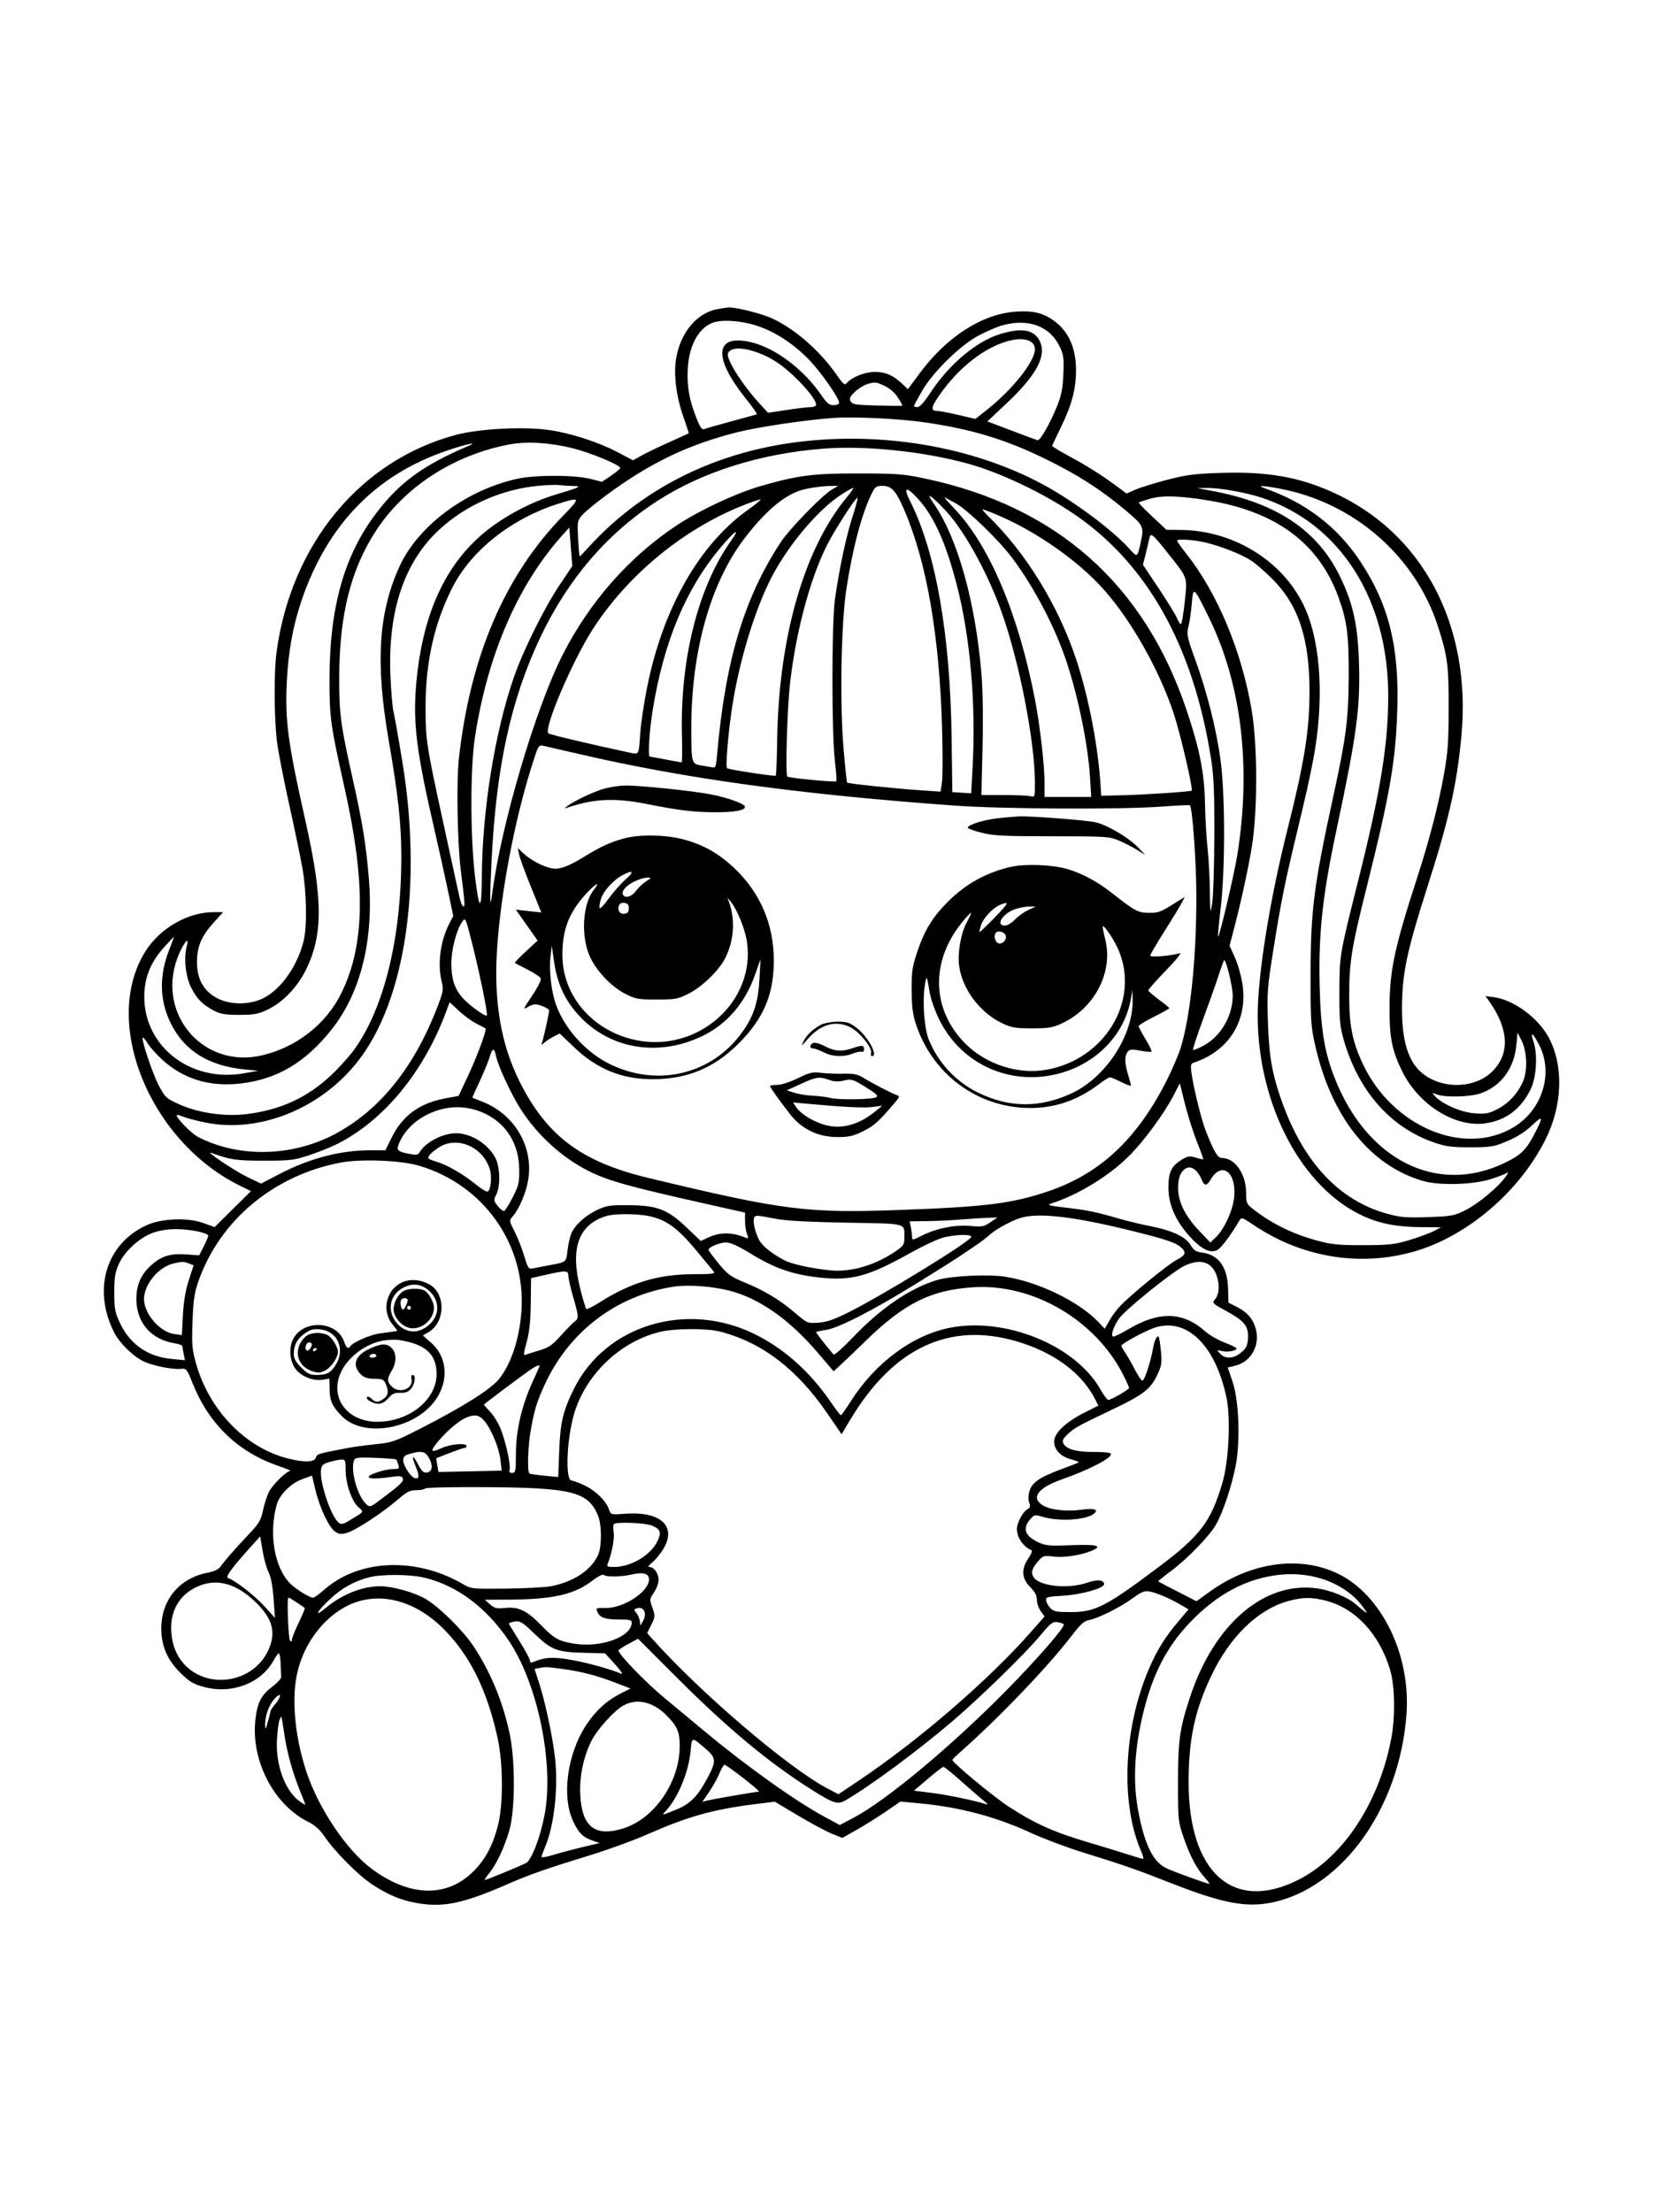 <svg xmlns="http://www.w3.org/2000/svg" width="864" height="1152" viewBox="0 0 864 1152" version="1.1">
	<path d="M 373.327 161.044 C 362.671 163.151, 354.266 173.410, 352.081 186.975 C 350.757 195.200, 352.233 206.687, 355.972 217.253 C 357.569 221.766, 358.791 225.535, 358.688 225.629 C 358.584 225.724, 353.959 227.837, 348.409 230.326 C 342.860 232.815, 336.374 235.944, 333.997 237.279 L 329.674 239.707 321.587 235.445 C 311.750 230.262, 297.358 225.592, 286.212 223.967 C 272.888 222.025, 249.729 223.208, 237.502 226.456 C 187.789 239.662, 151.706 283.249, 144.066 339.322 C 142.508 350.754, 142.753 376.363, 144.534 388.257 C 145.377 393.890, 148.265 408.400, 150.951 420.500 C 153.637 432.600, 156.615 447, 157.568 452.500 C 159.700 464.797, 159.967 482.575, 158.131 490 C 154.793 503.506, 145.756 515.997, 136.268 520.218 C 129.275 523.329, 119.979 523.240, 113.505 520 C 106.240 516.364, 102.619 510.119, 102.585 501.168 C 102.553 492.950, 104.835 487.562, 111.441 480.250 L 116.185 475 111.274 475 C 97.983 475, 83.592 483.169, 75.977 495.037 C 52.496 531.628, 77.605 594.229, 125.107 617.527 L 130.695 620.267 121.227 629.643 L 111.758 639.019 105.915 636.889 C 97.652 633.876, 83.909 634.466, 76 638.173 C 55.092 647.972, 48.097 671.679, 59.527 694 C 62.309 699.432, 69.025 706.054, 74.554 708.816 C 79.173 711.123, 89.769 713.280, 94.201 712.815 C 97.067 712.514, 97.306 712.811, 100.378 720.501 C 108.709 741.351, 123.819 755.989, 144.413 763.158 C 148.861 764.706, 151.939 765.979, 151.253 765.987 C 149.233 766.008, 142.006 773.066, 140.046 776.932 C 139.051 778.894, 137.666 783.200, 136.969 786.500 C 135.865 791.725, 134.905 793.340, 129.541 799 C 122.341 806.597, 117.096 812.592, 114.889 815.746 C 113.833 817.255, 111.631 818.311, 108.176 818.967 C 93.455 821.758, 84 833.113, 84 848 C 84 857.089, 87.147 864.414, 93.915 871.082 C 98.715 875.811, 100.604 876.941, 106.268 878.475 C 120.751 882.395, 136.107 876.500, 142.543 864.550 C 143.594 862.598, 144.802 861, 145.227 861 C 145.652 861, 146.075 863.475, 146.167 866.500 C 146.258 869.525, 146.371 872.616, 146.417 873.369 C 146.463 874.121, 144.496 876.265, 142.047 878.133 C 136.106 882.665, 134.157 886.313, 133.075 894.927 C 130.398 916.248, 142.380 939.746, 160.500 948.710 C 164.019 950.450, 166.537 952.707, 169 956.328 C 174.476 964.377, 186.678 976.640, 193.913 981.364 C 202.389 986.900, 208.868 989.570, 217.448 991.064 C 230.798 993.389, 241.267 991.212, 263.624 981.462 C 275.933 976.093, 284.396 973.122, 308 965.879 C 317.075 963.094, 330.125 958.327, 337 955.286 C 358.078 945.962, 371.158 942.283, 393 939.533 L 403.500 938.212 415.606 945.431 C 422.264 949.402, 430.174 953.650, 433.184 954.872 L 438.657 957.093 446.078 952.912 C 450.160 950.613, 456.976 946.350, 461.224 943.439 L 468.948 938.146 478.724 939.066 C 499.909 941.060, 518.475 945.979, 537 954.507 C 543.325 957.419, 555.250 961.906, 563.500 964.478 C 586.057 971.510, 591.635 973.451, 609.521 980.493 C 636.625 991.166, 649.132 993.547, 662.809 990.638 C 699.403 982.854, 729.032 941.133, 732.503 892.500 C 734.712 861.548, 719.436 830.375, 696.699 819.436 C 676.929 809.924, 651.516 813.453, 630.332 828.652 L 623.119 833.827 613.310 828.813 C 607.914 826.055, 603.369 823.675, 603.209 823.524 C 603.048 823.374, 605.973 820.984, 609.709 818.213 C 618.189 811.922, 629.838 799.938, 633.245 794 C 636.837 787.738, 641.396 774.177, 643.482 763.545 C 646.044 750.489, 645.264 729.290, 641.854 719.319 L 639.399 712.137 643.583 711.084 C 651.560 709.075, 656.291 700.507, 654.039 692.145 C 652.614 686.853, 649.664 683.376, 644.277 680.638 L 639.746 678.336 639.595 671.418 C 639.344 659.973, 634.768 653.449, 626.186 652.298 C 622.809 651.845, 621.673 651.111, 620.025 648.317 C 617.503 644.044, 610.357 640.721, 598.824 638.458 C 594.246 637.559, 587.350 635.911, 583.500 634.794 C 570.687 631.077, 566.583 630.217, 555.519 628.931 C 546.139 627.840, 544.972 627.516, 547.519 626.705 C 561.235 622.340, 577.312 612.549, 587.829 602.155 C 595.482 594.592, 606.197 580.057, 611.124 570.553 L 614.456 564.128 617.101 574.814 C 618.557 580.691, 621.358 589.534, 623.326 594.464 C 625.295 599.394, 626.791 603.542, 626.652 603.682 C 626.512 603.821, 624.772 603.436, 622.784 602.826 C 619.729 601.888, 618.670 602.009, 615.940 603.608 C 610.152 606.998, 608.500 610.266, 608.502 618.323 C 608.505 627.351, 612.240 635.843, 619.879 644.186 C 626.033 650.909, 630.790 653.023, 634.418 650.646 C 636.399 649.347, 641.522 642.369, 645.557 635.471 C 646.534 633.802, 647.070 633.972, 652.557 637.696 C 677.594 654.685, 707.690 659.794, 736 651.862 C 763.827 644.065, 791.374 620.622, 805.016 593.127 C 813.821 575.380, 814.396 554.685, 806.488 540.156 C 800.885 529.860, 788.305 520.655, 777.939 519.265 L 773.642 518.689 775.693 521.594 C 785.710 535.787, 786.371 548.427, 777.573 557.564 C 768.429 567.062, 750.785 567.499, 740.258 558.489 C 732.590 551.925, 729.402 539.357, 730.257 519.059 C 730.872 504.472, 733.652 492.256, 743.007 463.029 C 754.624 426.734, 758.678 408.890, 761.077 383.500 C 766.574 325.334, 740.698 276.804, 693.027 255.870 C 675.530 248.186, 659.315 245.481, 635.500 246.271 C 621.883 246.724, 617.726 247.268, 607.591 249.925 C 601.041 251.642, 593.662 253.941, 591.194 255.033 L 586.705 257.018 581.603 253.221 C 573.788 247.406, 566.356 242.716, 556.750 237.536 C 551.938 234.942, 548 232.549, 548 232.219 C 548 231.889, 550.014 227.542, 552.475 222.560 C 558.055 211.263, 560.357 202.656, 560.382 193 C 560.412 181.241, 556.575 172.602, 548.830 166.992 C 543.212 162.922, 537.929 161.669, 529 162.287 C 511.538 163.497, 493.102 175.303, 479.051 194.275 L 472.843 202.656 469.746 199.763 C 465.003 195.332, 460.994 193.619, 455.488 193.670 C 450.365 193.718, 443.538 196.442, 441.060 199.428 C 439.917 200.805, 439.227 200.245, 435.546 194.956 C 426.901 182.533, 413.670 171.037, 401.857 165.683 C 396.396 163.207, 382.948 159.886, 379.292 160.110 C 378.306 160.170, 375.622 160.590, 373.327 161.044 M 371.001 168.123 C 363.705 171.033, 358.849 180.040, 358.197 191.872 C 357.685 201.177, 358.915 208.192, 362.746 217.807 C 364.730 222.788, 365.600 223.970, 366.879 223.425 C 367.771 223.045, 374.083 221.234, 380.907 219.398 C 387.731 217.563, 393.654 215.935, 394.070 215.781 C 394.486 215.626, 391.930 211.900, 388.390 207.500 C 370.820 185.661, 372.323 173.381, 391.950 178.409 C 404.172 181.540, 418.586 192.493, 427.482 205.409 C 430.627 209.976, 431.852 211, 434.166 211 C 435.767 211, 437 210.456, 437 209.750 C 437 207.190, 426.910 192.873, 420.812 186.781 C 412.390 178.367, 403.179 172.488, 393.698 169.478 C 385.487 166.870, 375.620 166.281, 371.001 168.123 M 521.932 169.439 C 519.419 170.133, 514.019 172.445, 509.932 174.578 C 500.245 179.633, 486.001 193.548, 480.147 203.674 C 477.866 207.620, 476 211.108, 476 211.424 C 476 211.741, 476.825 212, 477.834 212 C 479.018 212, 481.463 209.255, 484.738 204.250 C 494.181 189.817, 508.488 177.783, 520.681 174.017 C 532.164 170.470, 538.646 171.626, 541.546 177.737 C 545.157 185.347, 539.749 195.431, 524.221 210.041 L 514.214 219.457 526.857 224.242 C 533.811 226.874, 539.896 229.134, 540.379 229.264 C 541.644 229.604, 546.748 220.728, 550.307 212 C 552.773 205.951, 553.447 202.656, 553.790 194.968 C 554.161 186.648, 553.931 184.832, 551.984 180.689 C 546.880 169.831, 535.691 165.643, 521.932 169.439 M 525.034 177.590 C 512.737 180.919, 499.499 191.248, 489.613 205.228 C 484.783 212.059, 484.467 214, 488.185 214 C 489.322 214, 494.247 214.938, 499.129 216.084 L 508.005 218.168 514.343 213.125 C 527.452 202.694, 538.951 188.145, 538.990 181.941 C 539.020 177.164, 533.251 175.365, 525.034 177.590 M 381.250 182.033 C 380.012 182.529, 379 183.640, 379 184.501 C 379 188.449, 387.171 201.038, 395.832 210.434 L 399.997 214.952 409.748 213.482 C 415.112 212.673, 420.738 212.009, 422.250 212.006 C 423.889 212.002, 425 211.455, 425 210.650 C 425 207.083, 413.021 194.175, 404.548 188.612 C 396.256 183.169, 385.789 180.213, 381.250 182.033 M 451.500 200.072 C 449.850 200.562, 447.035 202.347, 445.245 204.037 C 442.615 206.521, 442.181 207.469, 442.986 208.974 C 443.862 210.611, 445.529 210.879, 456.741 211.184 C 463.759 211.375, 469.678 211.420, 469.896 211.286 C 470.114 211.151, 469.072 209.196, 467.580 206.942 C 465.907 204.414, 463.264 202.115, 460.684 200.943 C 456.036 198.833, 455.757 198.807, 451.500 200.072 M 434.500 217.624 C 420.418 218.529, 395.261 222.247, 383.940 225.096 C 358.241 231.564, 338.280 241.178, 315.500 258.059 C 310.550 261.727, 305.190 266.127, 303.589 267.837 C 300.891 270.718, 300.698 271.441, 300.943 277.723 C 301.168 283.481, 301.605 288.877, 301.917 289.728 C 301.962 289.853, 303.913 287.844, 306.250 285.264 C 333.202 255.515, 369.738 236.642, 412 230.638 C 457.308 224.200, 505.761 232.169, 543 252.184 C 558.929 260.746, 579.359 275.941, 588.271 285.857 C 592.303 290.343, 592.315 290.336, 593.949 283 C 595.931 274.101, 595.809 273.839, 585.750 265.389 C 573.226 254.869, 561.205 247.182, 544.500 239.015 C 523.672 228.831, 506.378 223.578, 481.799 219.970 C 468.691 218.047, 445.687 216.906, 434.500 217.624 M 265.330 231.432 C 236.467 236.866, 211.004 253.283, 195.957 276.161 C 182.707 296.306, 176.703 320.217, 176.664 353 C 176.641 372.117, 177.322 377.137, 183.990 407 C 188.789 428.492, 190.570 439.537, 192.055 457 C 194.794 489.219, 187.970 516.952, 172.537 536.318 C 158.887 553.446, 144.133 562.120, 125 564.264 C 109.083 566.047, 95.496 561.876, 84.507 551.832 C 81.528 549.109, 78.118 545.309, 76.931 543.388 C 75.743 541.467, 74.593 540.074, 74.374 540.293 C 73.476 541.191, 79.361 558.894, 82.618 565.093 C 85.913 571.363, 86.521 571.944, 92.830 574.852 C 102.983 579.532, 116.834 581.587, 128.535 580.149 C 146.246 577.972, 160.313 571.446, 172.743 559.639 C 176.871 555.718, 182.225 549.740, 184.640 546.356 C 200.147 524.625, 209 488.204, 209 446.138 C 209 428.979, 207.418 414.371, 202.434 385.500 C 195.502 345.354, 197.038 319.619, 207.803 295.500 C 217.341 274.128, 242.312 255.376, 269.257 249.349 C 278.655 247.248, 299.225 247.260, 307.500 249.372 L 313.500 250.903 318.248 247.702 C 320.860 245.941, 322.997 244.133, 322.998 243.685 C 323.002 242.175, 307.812 235.837, 298.619 233.513 C 286.602 230.474, 274.453 229.715, 265.330 231.432 M 233.110 234.539 C 195.797 247.127, 170.541 273.084, 157.041 312.721 C 152.582 325.813, 150.128 339.383, 149.360 355.189 C 148.387 375.211, 149.950 386.898, 158.955 426.936 C 168.225 468.154, 168.317 486.749, 159.341 504.987 C 154.821 514.171, 147.186 522.087, 139.268 525.797 C 134.325 528.113, 132.213 528.498, 124.500 528.483 C 117.148 528.469, 114.734 528.059, 111.316 526.246 C 105.374 523.094, 102.485 520.131, 99.435 514.058 C 96.641 508.494, 95.634 498.595, 97.269 492.750 C 98.663 487.764, 96.324 489.886, 93.508 496.163 C 80.025 526.205, 104.797 556.992, 136.472 549.561 C 154.562 545.318, 169.937 533.222, 177.860 517 C 190.050 492.043, 190.553 459.993, 179.530 410.667 C 172.104 377.442, 171.603 373.862, 171.596 354 C 171.581 316.571, 179.146 289.472, 195.750 267.477 C 207.972 251.287, 220.263 242.300, 244 232.199 C 249.635 229.801, 242.804 231.269, 233.110 234.539 M 428.500 233.652 C 395.947 236.227, 365.830 245.722, 342.500 260.768 C 316.335 277.641, 295.863 301.446, 281.486 331.716 C 266.071 364.171, 258.426 399.167, 255.997 448.399 C 254.968 469.240, 255.114 474.799, 256.426 464.783 C 261.094 429.148, 278.856 369, 292.915 341.220 C 306.972 313.442, 327.846 289.764, 352.717 273.386 C 364.472 265.644, 383.436 256.783, 396 253.161 C 415.707 247.480, 423.368 246.496, 447.500 246.544 C 467.434 246.584, 470.676 246.838, 482.021 249.253 C 550.264 263.781, 595.906 304.220, 617.921 369.657 C 624.829 390.193, 627.272 402.571, 627.562 418.500 C 627.692 425.650, 628.282 436, 628.873 441.500 C 629.465 447, 630.015 457.125, 630.096 464 C 630.239 476.046, 630.282 476.282, 631.282 470.500 C 631.853 467.200, 632.360 451.450, 632.410 435.500 C 632.483 412.090, 632.151 404.283, 630.691 395 C 621.396 335.917, 597.088 292.896, 558.374 267.008 C 542.548 256.426, 520.999 246.209, 505 241.703 C 481.612 235.117, 450.882 231.883, 428.500 233.652 M 280.500 252.968 C 261.259 254.767, 242.457 263.098, 228.610 275.958 C 210.531 292.751, 202.008 318.181, 203.319 351.415 C 203.647 359.712, 204.373 368.353, 204.933 370.617 C 205.492 372.882, 207.565 384.582, 209.538 396.617 C 220.098 461.029, 211.114 521.275, 186.242 552.829 C 166.822 577.466, 134.967 590.227, 107.021 584.564 C 102.385 583.625, 97.109 582.237, 95.296 581.479 C 93.483 580.722, 92 580.370, 92 580.698 C 92 582.487, 99.759 590.346, 103.317 592.162 C 125.108 603.279, 153.431 602.325, 176 589.715 C 198.547 577.117, 215.830 555.355, 227.703 524.614 C 230.836 516.501, 231.055 515.277, 230.078 511.394 C 227.759 502.184, 229.258 490.267, 233.871 481.244 L 236.047 476.988 233.060 462.744 C 231.418 454.910, 228.455 441.525, 226.475 433 C 216.833 391.482, 214.940 376.298, 216.815 355.539 C 220.168 318.415, 232.873 291.794, 255.307 274.890 C 265.234 267.410, 277.816 261.023, 289.528 257.519 C 302.298 253.699, 303.389 253.150, 298.375 253.068 C 296.106 253.030, 292.956 252.824, 291.375 252.610 C 289.794 252.395, 284.900 252.556, 280.500 252.968 M 419.634 254.636 C 409.806 256.743, 399.850 264.714, 388.103 279.880 C 370.080 303.150, 359.974 338.988, 360.014 379.494 C 360.031 397.067, 360.215 397.790, 364.860 398.533 C 366.862 398.853, 369.477 399.314, 370.671 399.557 C 372.684 399.966, 372.883 399.511, 373.430 393.249 C 377.723 344.069, 387.506 311.400, 406.668 282.259 C 411.095 275.526, 427.933 258.171, 433 255.117 L 436.500 253.007 431.500 253.085 C 428.750 253.128, 423.410 253.826, 419.634 254.636 M 454.430 256.136 C 449.147 266.351, 444.218 284.542, 440.860 306.211 C 438.053 324.325, 437.291 365.546, 439.314 389.795 C 440.107 399.307, 440.958 407.291, 441.204 407.538 C 441.761 408.095, 466.003 410.627, 479.670 411.555 L 489.841 412.246 490.572 407.373 C 490.974 404.693, 491.007 392.150, 490.645 379.500 C 489.255 331.003, 482.659 292.864, 470.944 265.590 C 466.589 255.451, 464.344 253, 459.415 253 C 456.657 253, 455.760 253.564, 454.430 256.136 M 658.500 254.205 C 679.961 261.696, 696.333 274.170, 708.291 292.143 C 723.285 314.678, 728.779 336.724, 727.692 370 C 726.822 396.618, 723.865 413.613, 711.508 463 C 703.928 493.298, 702.690 500.994, 702.658 518 C 702.628 533.871, 704.248 542.215, 709.591 553.697 C 724.993 586.794, 762.686 602.635, 788.500 586.860 C 803.251 577.845, 809.111 558.925, 801.675 544.321 C 798.271 537.635, 796.668 536.670, 798.656 542.504 C 800.865 548.988, 800.163 561.080, 797.230 567.076 C 792.191 577.371, 784.558 583.242, 774.051 584.903 C 758.098 587.425, 738.852 575.504, 730.166 557.720 C 724.896 546.932, 723.582 540.215, 723.666 524.500 C 723.770 505.113, 726.199 493.693, 737.914 457.500 C 744.523 437.084, 749.213 418.939, 752.131 402.500 C 754.044 391.721, 754.443 385.912, 754.469 368.500 C 754.502 346.458, 753.844 341.508, 748.823 326 C 737.033 289.584, 705.126 261.792, 666.750 254.512 C 657.693 252.794, 654.072 252.659, 658.500 254.205 M 438 257.669 C 426.692 265.003, 412.268 281.726, 403.214 298 C 393.870 314.794, 384.855 343.930, 381.091 369.500 C 379.122 382.880, 377.820 399.220, 378.657 400.045 C 379.292 400.671, 400.725 404.018, 403.958 403.996 C 404.256 403.994, 404.606 395.851, 404.735 385.899 C 405.434 332.135, 418.742 285.686, 441.165 258.750 C 443.340 256.137, 444.755 254.023, 444.310 254.051 C 443.864 254.078, 441.025 255.707, 438 257.669 M 630.694 255.532 C 664.769 261.764, 686.233 276.103, 698.009 300.500 C 704.700 314.361, 707.147 325.543, 707.747 345 C 708.474 368.567, 706.611 382.446, 696.071 432 C 688.705 466.628, 686.608 486.077, 687.271 513.624 C 687.802 535.678, 689.732 547.594, 694.944 561 C 711.675 604.032, 748.249 622.484, 783.465 605.656 C 791.817 601.665, 794.692 598.956, 798.744 591.256 C 803.926 581.409, 803.774 580.370, 797.967 585.938 C 794.508 589.255, 790.257 591.979, 785.146 594.155 C 778.037 597.181, 776.693 597.413, 766 597.455 C 756.538 597.492, 753.260 597.087, 747.500 595.167 C 724.493 587.499, 707.534 568.416, 699.806 541.500 C 697.803 534.522, 697.515 531.328, 697.554 516.500 C 697.604 497.498, 697.665 497.132, 706.991 460 C 718.946 412.402, 722.972 387.859, 722.989 362.500 C 723.021 311.960, 697.876 272.588, 656.972 259.132 C 648.632 256.389, 634.933 253.972, 628.500 254.110 L 623.500 254.216 630.694 255.532 M 473.977 260.955 C 487.381 287.508, 494.907 330.501, 495.604 384.500 L 495.965 412.500 500.877 412.799 L 505.790 413.097 506.537 399.299 C 508.306 366.625, 505.339 332.113, 498.449 305.232 C 492.787 283.139, 486.589 269.209, 478.341 260.035 C 471.993 252.974, 470.145 253.364, 473.977 260.955 M 484 258.352 C 484 258.660, 485.168 260.619, 486.596 262.706 C 498.772 280.505, 507.961 313.434, 511.096 350.500 C 511.845 359.355, 512.067 373.596, 511.700 389.250 L 511.119 414 522.810 414.014 C 529.239 414.021, 535.513 414.299, 536.750 414.630 C 538.935 415.216, 539 415.020, 538.992 407.867 C 538.967 385.956, 530.818 344.289, 521.467 318.267 C 514.948 300.128, 504.726 280.904, 495.467 269.373 C 491.476 264.404, 484 257.218, 484 258.352 M 599 259.696 C 595.975 260.587, 593.309 261.472, 593.077 261.664 C 592.844 261.857, 595.994 265.139, 600.077 268.959 L 607.500 275.905 614.685 275.953 C 643.105 276.140, 669.474 292.944, 680.045 317.605 C 688.047 336.272, 689.552 365.576, 684.020 395 C 681.982 405.841, 680.663 411.716, 674.424 437.750 C 669.123 459.870, 667.060 470.198, 663.480 492.547 C 660.016 514.172, 659.833 516.455, 660.324 532 C 660.868 549.267, 662.291 557.989, 666.686 571 C 677.956 604.366, 696.844 625.025, 722.521 632.070 C 729.351 633.943, 732.286 634.183, 743.649 633.798 C 755.985 633.380, 757.259 633.145, 763.173 630.206 C 769.837 626.894, 780.400 618.090, 784.180 612.697 C 785.413 610.939, 785.764 610.019, 784.961 610.653 C 784.157 611.287, 780.125 612.856, 776 614.139 C 767.028 616.929, 749.719 617.407, 741.500 615.091 C 713.654 607.243, 693.281 581.673, 684.847 543.987 C 682.698 534.387, 682.504 531.260, 682.546 507 C 682.604 473.942, 684.240 461.214, 694.466 414.267 C 701.060 383.992, 702.292 374.405, 702.401 352.500 C 702.508 330.989, 701.601 323.785, 697.242 311.500 C 687.214 283.236, 664.917 266.492, 629.500 260.630 C 614.529 258.152, 605.216 257.867, 599 259.696 M 440.968 266.637 C 438.142 270.962, 434.325 277.200, 432.487 280.500 C 423.020 297.496, 414.965 326.138, 411.535 355 C 409.979 368.089, 408.929 403.241, 410.059 404.385 C 410.831 405.167, 434.873 407.461, 435.519 406.814 C 435.806 406.527, 435.492 401.839, 434.820 396.396 C 433.093 382.400, 433.108 324.277, 434.842 312 C 437.068 296.243, 440.747 278.954, 443.981 269.057 C 445.662 263.913, 446.828 259.495, 446.572 259.239 C 446.317 258.983, 443.795 262.312, 440.968 266.637 M 497.124 264.967 C 515.316 284.085, 530.336 319.641, 538.956 364 C 541.583 377.515, 544 398.480, 544 407.744 L 544 415 556.152 415 L 568.304 415 567.675 404.750 C 566.634 387.793, 561.521 362.754, 555.305 344.172 C 549.323 326.292, 538.549 305.783, 527.108 290.500 C 520.194 281.264, 504.137 265.702, 497.878 262.171 C 494.786 260.427, 492.074 259, 491.852 259 C 491.629 259, 494.002 261.685, 497.124 264.967 M 290.500 262.399 C 266.324 270.124, 245.571 286.533, 235.743 305.695 C 226.261 324.182, 221.651 344.542, 221.635 368 C 221.623 385.274, 222.048 388.042, 231.059 429.395 C 234.907 447.053, 238.564 463.863, 239.187 466.750 C 239.809 469.637, 240.759 472, 241.297 472 C 242.258 472, 242.170 470.768, 239.947 453 C 238.225 439.238, 237.662 407.189, 238.936 395.500 C 244.789 341.819, 262.987 299.425, 293.560 268.250 C 302.581 259.051, 302.351 258.612, 290.500 262.399 M 386.222 263.492 C 355.381 275.890, 326.533 299.821, 308.535 327.936 C 297.904 344.543, 283 379.595, 285.594 381.890 C 286.337 382.547, 307.922 387.664, 327.816 391.898 C 332.921 392.985, 332.632 393.515, 333.468 381.500 C 333.813 376.550, 335.406 365.941, 337.009 357.925 C 345.286 316.531, 364.415 283.104, 390.183 265.008 C 394.105 262.253, 396.681 260.037, 395.907 260.082 C 395.133 260.128, 390.775 261.662, 386.222 263.492 M 514.500 268.615 C 534.426 288.032, 551.150 315.251, 560.511 343.500 C 567.096 363.368, 572.035 389.284, 573.270 410.445 L 573.500 414.389 584.500 414.132 C 595.900 413.864, 620.084 412.250, 620.613 411.720 C 621.456 410.878, 614.606 381.544, 611.160 371.237 C 603.742 349.049, 589.690 324.016, 575.571 307.837 C 560.432 290.488, 534.847 273.348, 512 265.249 C 511.175 264.956, 512.300 266.471, 514.500 268.615 M 292.990 278.596 C 269.691 304.512, 253.872 341.032, 247.333 384 C 244.851 400.306, 244.906 436.080, 247.445 456.963 C 249.601 474.698, 250.822 474.674, 250.930 456.895 C 251.140 422.118, 257.592 381.790, 267.583 352.797 C 272.372 338.899, 283.383 316.668, 291.438 304.630 L 298.042 294.760 297.271 284.727 L 296.500 274.693 292.990 278.596 M 375.175 285.250 C 357.187 306.679, 345.757 334.024, 339.961 369.500 C 338.203 380.262, 337.334 394, 338.412 394 C 338.639 394, 342.351 394.675, 346.662 395.500 C 350.973 396.325, 354.725 397, 355 397.001 C 355.275 397.001, 355.342 390.364, 355.149 382.251 C 354.217 342.995, 363.694 305.609, 380.626 281.750 C 386.025 274.141, 382.716 276.266, 375.175 285.250 M 598.502 280.662 C 598.183 282.223, 597.318 285.885, 596.581 288.801 L 595.239 294.101 603.409 306.334 C 607.902 313.063, 612.178 320.015, 612.910 321.784 C 613.643 323.553, 614.584 325, 615.002 325 C 615.420 325, 616.312 319.884, 616.986 313.631 C 618.417 300.350, 618.727 301.297, 608.883 288.895 C 599.882 277.554, 599.241 277.045, 598.502 280.662 M 613 281.608 C 613 281.943, 615.179 284.980, 617.843 288.358 C 634.141 309.028, 646.784 339.371, 651.910 370.119 C 654.933 388.258, 654.988 421.632, 652.024 440.500 C 650.467 450.412, 646.553 468.617, 643.208 481.500 L 640.353 492.500 643.081 498.500 C 644.582 501.800, 646.348 507.924, 647.005 512.109 C 650.016 531.278, 640.237 547.221, 621.688 553.383 C 620.146 553.895, 619.972 554.697, 620.520 558.743 C 621.540 566.275, 625.665 583.076, 627.864 588.654 C 632.270 599.832, 634.145 603, 636.360 603.004 C 643.170 603.016, 648.940 611.321, 648.978 621.166 C 648.999 626.518, 649.208 626.994, 652.750 629.747 C 662.926 637.657, 674.244 643.061, 688.022 646.587 C 693.852 648.078, 698.805 648.483, 710.500 648.423 C 723.803 648.355, 726.500 648.042, 734.337 645.652 C 739.198 644.170, 744.823 642.087, 746.837 641.023 L 750.500 639.088 740 639.027 C 727.902 638.956, 719.021 637.288, 710.500 633.487 C 678.041 619.008, 654.984 575.419, 655.006 528.574 C 655.016 507.754, 661.291 468.594, 670.455 432.165 C 679.325 396.902, 681.956 380.498, 681.982 360.285 C 682.017 332.592, 676.277 315.152, 662.635 301.506 C 658.711 297.581, 653.700 293.234, 651.500 291.846 C 646.213 288.510, 635.771 284.394, 627.871 282.531 C 621.429 281.013, 613 280.490, 613 281.608 M 620.671 314.367 C 620.315 318.576, 619.532 323.972, 618.932 326.358 C 617.916 330.389, 618.169 331.605, 622.504 343.566 C 628.607 360.402, 633.396 379.371, 635.616 395.500 C 638.073 413.359, 638.126 452.815, 635.719 472.913 C 634.769 480.840, 634.167 487.500, 634.380 487.714 C 635.015 488.348, 642.800 455.235, 644.428 444.977 C 651.711 399.096, 646.528 356.056, 629.560 321.500 C 621.581 305.251, 621.450 305.146, 620.671 314.367 M 276.627 399.856 C 267.936 427.700, 261.086 463.679, 258.987 492.500 C 256.930 520.761, 260.681 543.457, 270.713 563.446 C 284.819 591.554, 302.859 605.037, 337.500 613.363 C 408.286 630.376, 420.111 631.872, 469.468 630.055 C 513.617 628.429, 527.323 626.687, 546 620.326 C 572.897 611.166, 591.928 593.416, 607.418 563.041 C 610.375 557.243, 613.760 549.352, 614.940 545.504 C 620.019 528.950, 623.145 498.331, 623.055 466 C 623.006 448.453, 621.006 420.673, 619.698 419.365 C 619.472 419.139, 613.043 419.427, 605.412 420.007 C 584.292 421.610, 522.135 421.318, 497 419.498 C 416.061 413.636, 356.585 405.449, 301 392.516 C 292.475 390.533, 284.348 388.666, 282.941 388.368 C 280.454 387.842, 280.276 388.166, 276.627 399.856 M 315.077 410.590 C 309.631 412.054, 299.330 416.865, 295.534 419.718 C 293.880 420.961, 293.834 421.133, 295.287 420.640 C 309.516 415.816, 320.173 415.351, 337.500 418.798 C 353.934 422.067, 361.431 422.958, 372.685 422.980 C 382.573 422.999, 388 421.996, 388 420.148 C 388 418.612, 378.908 415.320, 370 413.628 C 360.120 411.753, 333.045 408.970, 325.610 409.066 C 322.799 409.102, 318.060 409.788, 315.077 410.590 M 520.137 426.043 C 512.645 426.828, 504 429.485, 504 431.003 C 504 431.463, 507.262 432.658, 511.250 433.659 C 517.437 435.212, 522.824 435.480, 548 435.489 C 576.277 435.500, 577.717 435.593, 582.741 437.732 C 585.624 438.960, 589.899 441.151, 592.241 442.603 L 596.500 445.242 592.733 441.311 C 587.734 436.095, 576.711 429.590, 570.500 428.191 C 565.587 427.084, 536.661 424.870, 530.595 425.136 C 528.893 425.210, 524.187 425.619, 520.137 426.043 M 325.109 436.581 C 317.996 438.494, 312.971 440.786, 304.537 445.964 C 295.478 451.526, 291.099 453.039, 286.855 452.074 C 282.273 451.032, 276.094 447.698, 272.587 444.376 L 269.673 441.616 270.335 444.923 C 270.699 446.743, 273.451 454.287, 276.451 461.690 L 281.906 475.149 275.289 474.441 L 268.673 473.732 274.332 481.762 L 279.991 489.792 273.882 495.449 C 270.521 498.560, 267.936 501.253, 268.136 501.434 C 268.336 501.615, 271.333 503.183, 274.796 504.919 C 278.258 506.655, 281.344 508.734, 281.653 509.539 C 281.970 510.365, 279.941 514.356, 277.004 518.685 C 272.794 524.890, 272.286 526.043, 274.361 524.683 C 275.774 523.757, 277.756 523, 278.765 523 C 280.956 523, 285.981 525.214, 285.992 526.185 C 286.007 527.461, 283.135 540.488, 282.396 542.500 C 281.705 544.380, 281.776 544.403, 283.580 542.875 C 284.636 541.981, 286.845 540.562, 288.490 539.722 L 291.480 538.193 298.990 545.349 C 310.988 556.781, 323.873 562.013, 339.960 561.985 C 357.927 561.954, 371.823 556.201, 384.557 543.522 C 397.627 530.508, 403 517.889, 403 500.208 C 403 481.388, 395.988 464.955, 382.493 452.149 C 374.204 444.283, 365.994 439.684, 355.404 436.975 C 346.229 434.629, 333.009 434.457, 325.109 436.581 M 526.405 451.417 C 513.719 454.319, 502.894 460.324, 493.609 469.609 C 485.824 477.393, 481.491 484.427, 477.879 495.145 C 475.081 503.448, 474.731 505.737, 474.770 515.500 C 474.803 523.645, 475.332 528.116, 476.809 532.728 C 485.331 559.340, 509.078 576.935, 536.540 576.985 C 549.531 577.009, 561.466 572.870, 572.338 564.572 C 574.912 562.607, 577.478 561, 578.042 561 C 578.605 561, 581.302 562.133, 584.033 563.517 C 586.765 564.901, 588.995 565.689, 588.989 565.267 C 588.983 564.845, 588.308 562.291, 587.489 559.591 C 585.672 553.600, 585.597 549.907, 587.250 547.753 C 588.312 546.369, 589.303 546.275, 593.853 547.126 C 596.797 547.677, 599.433 547.901, 599.711 547.623 C 599.989 547.345, 598.592 544.445, 596.608 541.178 C 594.624 537.911, 593 534.840, 593 534.353 C 593 533.866, 596.593 531.675, 600.984 529.484 C 605.376 527.293, 608.957 525.275, 608.942 525 C 608.928 524.725, 606.471 522.700, 603.484 520.500 C 600.496 518.300, 598.040 516.142, 598.026 515.705 C 598.012 515.268, 602.163 510.596, 607.250 505.322 C 612.565 499.813, 615.605 496.013, 614.396 496.388 C 610.080 497.730, 599 498.648, 599 497.664 C 599 497.126, 602.308 491.469, 606.352 485.093 C 610.395 478.717, 614.450 472.051, 615.362 470.280 L 617.021 467.060 610.345 471.245 C 604.588 474.855, 602.936 475.420, 598.343 475.354 C 592.577 475.270, 591.205 474.535, 579 464.980 C 571.409 459.037, 563.707 454.885, 556 452.580 C 548.267 450.268, 533.897 449.703, 526.405 451.417 M 324.500 455.565 C 319.519 458.143, 314.029 464.180, 312.920 468.299 C 311.243 474.525, 312.236 474.429, 316.985 467.908 C 319.443 464.532, 323.441 460.022, 325.868 457.885 C 330.411 453.886, 329.787 452.829, 324.500 455.565 M 330.222 459.119 C 325.876 461.270, 323.415 464.245, 324.513 466.021 C 325.708 467.954, 328.982 466.944, 331.187 463.961 C 332.423 462.289, 334.799 460.047, 336.467 458.978 C 339.484 457.044, 339.487 457.034, 337 457.018 C 335.625 457.009, 332.575 457.955, 330.222 459.119 M 305.078 465.605 C 296.260 475.253, 292.837 484.218, 292.898 497.500 C 292.996 518.728, 308.680 536.866, 331.030 541.597 C 363.469 548.465, 393.901 521.340, 388.938 489.983 C 387.909 483.485, 383.708 473.247, 380.532 469.500 L 378.837 467.500 379.575 469.500 C 383 478.777, 382.345 489.527, 377.790 498.765 C 374.594 505.248, 365.621 513.969, 358.500 517.514 C 352.986 520.258, 351.650 520.500, 342 520.500 C 332.380 520.500, 331.017 520.255, 325.734 517.580 C 318.507 513.920, 310.688 505.745, 307.267 498.272 C 302.431 487.708, 303.348 470.913, 309.164 463.518 C 313.115 458.495, 310.229 459.969, 305.078 465.605 M 322.389 471.430 C 321.393 474.025, 322.788 476.169, 325.246 475.820 C 326.898 475.585, 327.500 474.833, 327.500 473 C 327.500 471.167, 326.898 470.415, 325.246 470.180 C 323.893 469.988, 322.750 470.488, 322.389 471.430 M 521 471.118 C 517.223 472.617, 512.176 477.937, 510.919 481.745 C 510.304 483.609, 509.958 485.232, 510.150 485.353 C 510.343 485.473, 513.891 482.068, 518.035 477.786 C 525.481 470.092, 525.887 469.180, 521 471.118 M 528.500 473.506 C 522.101 475.776, 518.300 482, 523.313 482 C 524.611 482, 526.915 480.628, 528.563 478.874 C 530.178 477.155, 533.300 474.914, 535.500 473.896 L 539.500 472.044 536 472.066 C 534.075 472.078, 530.700 472.726, 528.500 473.506 M 501.068 480.256 C 484.384 500.716, 485.131 525.954, 502.942 543.640 C 513.759 554.381, 530.385 559.681, 545.045 557.061 C 575.139 551.683, 593.459 521.746, 582.802 495.363 C 580.681 490.110, 575.085 481.581, 574.286 482.381 C 574.127 482.539, 574.739 485.673, 575.645 489.345 C 579.796 506.168, 570.153 524.884, 553.253 532.804 C 548.207 535.169, 546.271 535.500, 537.500 535.500 C 528.792 535.500, 526.789 535.163, 522 532.890 C 510.250 527.314, 501.011 514.944, 499.487 502.745 C 498.636 495.929, 500.491 485.685, 503.588 480.098 C 504.931 477.677, 505.875 475.542, 505.687 475.354 C 505.499 475.165, 503.420 477.371, 501.068 480.256 M 240.670 480.047 C 237.715 484.240, 234.997 494.776, 235.044 501.855 C 235.096 509.715, 236.681 514.681, 240.620 519.319 C 243.788 523.050, 252.714 529.619, 253.520 528.813 C 254.194 528.139, 249.821 506.751, 245.696 490.547 C 242.419 477.675, 242.387 477.609, 240.670 480.047 M 518.709 485.624 C 517.555 486.779, 517.899 489.671, 519.332 490.861 C 521.174 492.390, 524.336 489.991, 523.849 487.434 C 523.479 485.499, 520.044 484.289, 518.709 485.624 M 85.638 493.058 C 79.002 500.438, 75.786 507.649, 75.224 516.407 C 73.475 543.670, 98.340 564.039, 127.112 558.910 L 134.500 557.593 127.500 556.912 C 108.821 555.093, 96.244 547.351, 89.154 533.305 C 82.960 521.035, 82.706 507.959, 88.387 493.894 C 89.696 490.652, 90.637 488, 90.476 488 C 90.316 488, 88.139 490.276, 85.638 493.058 M 286.650 498.541 C 285.866 505.288, 287.136 516.301, 289.459 522.883 C 293.962 535.646, 304.957 547.872, 317.500 554.063 C 342.386 566.348, 370.824 559.521, 386.546 537.488 C 392.601 529.003, 394.895 521.887, 395.545 509.575 L 396.077 499.500 393.245 507.520 C 387.943 522.531, 378.524 533.429, 365.465 539.661 C 342.769 550.492, 317.666 546.288, 301.634 528.971 C 294.344 521.097, 290.272 512.421, 288.640 501.280 L 287.353 492.500 286.650 498.541 M 634.651 507.905 C 633.248 512.254, 629.567 522.642, 626.470 530.992 C 623.374 539.342, 621.070 546.404, 621.352 546.686 C 621.634 546.968, 624.169 545.944, 626.985 544.412 C 635.852 539.585, 642 528.968, 642 518.480 C 642 513.985, 638.640 500, 637.560 500 C 637.362 500, 636.053 503.557, 634.651 507.905 M 481.450 514.553 C 480.433 522.697, 481.473 535.728, 483.562 541 C 488.439 553.307, 497.668 563.273, 509.547 569.056 C 525.613 576.879, 541.305 577.018, 557.804 569.484 C 575.854 561.240, 590.336 539.062, 589.882 520.356 L 589.765 515.500 588.983 520 C 585.812 538.239, 571.855 553.156, 552.797 558.676 C 527.070 566.128, 500.742 554.634, 489.130 530.883 C 486.691 525.893, 484.635 519.917, 484.050 516.118 C 483.510 512.607, 482.865 509.532, 482.617 509.283 C 482.368 509.035, 481.843 511.406, 481.450 514.553 M 232.121 527.406 C 220.463 558.564, 199.642 583.703, 175.500 595.767 C 172.200 597.416, 165.675 600.035, 161 601.587 C 153.200 604.177, 151.265 604.411, 137.500 604.421 C 122.994 604.432, 120.128 604.007, 110 600.337 C 106.104 598.926, 122.498 609.911, 128.792 612.929 L 135.942 616.358 145.721 611.268 C 161.092 603.266, 177.374 599, 192.546 599 L 200.725 599 203.984 592.381 C 209.652 580.868, 218.539 574.424, 232.231 571.902 L 238.837 570.684 243.808 560.092 C 248.524 550.041, 253.614 536.235, 252.853 535.559 C 252.659 535.387, 250.524 534.249, 248.108 533.030 C 245.692 531.811, 241.571 528.808, 238.949 526.356 L 234.182 521.897 232.121 527.406 M 427.500 533.662 C 423.283 535.885, 420.056 538.998, 418.339 542.500 C 417.102 545.022, 417.454 544.817, 420.549 541.212 C 427.343 533.296, 435.325 531.084, 442.990 534.995 C 447.639 537.367, 454.323 545.657, 453.652 548.221 C 453.397 549.199, 453.595 550, 454.094 550 C 457.570 550, 452.071 539.800, 446.167 535.297 C 442.427 532.444, 441.080 532.005, 436.172 532.040 C 433.007 532.062, 429.174 532.779, 427.500 533.662 M 789.700 544.312 C 788.583 556.275, 781.770 565.536, 771.338 569.276 C 765.867 571.237, 752.761 571.620, 748.363 569.948 C 745.667 568.923, 745.641 568.946, 747.354 570.838 C 751.088 574.965, 761.023 579.269, 767.959 579.765 C 773.660 580.173, 775.303 579.880, 779.637 577.684 C 785.602 574.661, 790.434 569.465, 793.194 563.103 C 795.692 557.347, 795.282 547.407, 792.309 541.610 L 790.315 537.724 789.700 544.312 M 422.667 543.667 C 421.506 544.828, 421.944 546, 423.540 546 C 424.387 546, 426.844 546.900, 429 548 C 433.565 550.329, 439.353 550.570, 444.128 548.630 C 445.983 547.876, 448.063 547.464, 448.750 547.713 C 450.003 548.168, 450.518 545.851, 449.410 544.743 C 449.085 544.418, 446.953 544.811, 444.672 545.616 C 438.721 547.715, 435.081 547.598, 430.290 545.151 C 425.940 542.928, 423.818 542.515, 422.667 543.667 M 255.055 550.283 C 254.372 552.602, 252.055 558.275, 249.907 562.888 C 247.758 567.502, 246 571.378, 246 571.503 C 246 571.627, 248.137 572.534, 250.750 573.519 C 267.941 579.998, 278.080 597.234, 275.024 614.783 C 273.861 621.464, 270.193 629.955, 266.929 633.522 C 265.122 635.498, 265.147 635.679, 268.039 641.411 C 269.666 644.638, 271.919 650.369, 273.044 654.147 C 274.869 660.277, 275.327 660.965, 277.295 660.547 C 278.508 660.290, 282.200 659.580, 285.500 658.970 C 295.189 657.181, 294.798 657.483, 295.555 651.204 C 295.932 648.067, 296.798 644.136, 297.478 642.470 C 299.299 638.006, 304.747 633.014, 310.994 630.083 C 315.929 627.768, 317.641 627.510, 327.500 627.600 C 342.388 627.736, 347.643 629.767, 357.611 639.235 L 364.981 646.237 368.304 644.660 C 374.831 641.563, 380.950 641.515, 388.269 644.506 C 389.830 645.143, 389.918 644.914, 389.019 642.549 C 388.458 641.075, 388 637.976, 388 635.661 L 388 631.452 370.750 627.591 C 327.273 617.860, 316.973 615.002, 306.500 609.765 C 292.843 602.935, 280.035 591.300, 271.285 577.774 C 266.482 570.348, 259.372 555.110, 258.367 550.085 C 257.446 545.481, 256.452 545.540, 255.055 550.283 M 415.500 561.491 C 411.435 563.484, 406.928 564.939, 404.750 564.961 C 402.688 564.983, 401 565.244, 401 565.542 C 401 566.208, 406.112 573.369, 411.551 580.321 C 417.524 587.957, 426.043 592.086, 435.886 592.117 C 442.138 592.137, 444.230 591.669, 449.509 589.070 C 455.250 586.244, 457.398 584.307, 466.186 574.029 C 468.527 571.292, 468.655 570.818, 467.186 570.340 C 464.743 569.545, 454.122 564.050, 449.749 561.317 C 446.687 559.404, 444.758 559.001, 439.249 559.121 C 435.537 559.202, 430.250 558.996, 427.500 558.664 C 423.145 558.138, 421.597 558.503, 415.500 561.491 M 417.152 564.409 L 409.804 567.780 413.652 569.052 C 415.768 569.752, 420.200 570.456, 423.500 570.617 C 426.800 570.778, 430.850 571.287, 432.500 571.747 C 436.431 572.843, 454.128 572.587, 456.244 571.403 C 457.583 570.654, 456.567 569.661, 450.821 566.101 C 444.149 561.966, 443.516 561.774, 439.564 562.678 C 436.579 563.361, 434.388 563.280, 431.938 562.394 C 426.757 560.522, 425.142 560.742, 417.152 564.409 M 414.556 576.445 C 416.758 579.805, 422.657 583.580, 428.795 585.555 C 437.443 588.339, 446.861 586.035, 455.500 579.021 L 459.500 575.773 454.298 576.474 C 449.852 577.073, 439.468 576.521, 417.758 574.531 L 413.017 574.096 414.556 576.445 M 231 577.369 C 221.020 579.627, 212.601 585.768, 208.610 593.700 C 206.091 598.708, 206.504 599.503, 212.250 600.691 C 216.744 601.620, 217.631 601.548, 218.409 600.193 C 221.163 595.396, 228.790 591.003, 235.722 590.222 C 243.897 589.301, 253.981 595.121, 258.059 603.115 C 260.470 607.841, 260.678 617.789, 258.455 622.087 C 256.998 624.905, 257.041 625.240, 259.205 627.978 C 260.467 629.575, 261.950 630.763, 262.500 630.618 C 263.050 630.474, 265.072 627.290, 266.993 623.543 C 270.116 617.451, 270.477 615.925, 270.412 609.115 C 270.298 597.301, 265.236 587.642, 256.134 581.870 C 248.579 577.079, 239.481 575.449, 231 577.369 M 228.390 597.627 C 224.683 600.130, 223.049 601.792, 223.015 603.092 C 223.007 603.417, 224.912 604.247, 227.250 604.936 C 232.874 606.594, 241.094 611.326, 247.705 616.710 C 250.654 619.112, 253.484 620.819, 253.994 620.503 C 255.666 619.470, 256.284 612.890, 255.084 608.887 C 251.558 597.116, 237.762 591.297, 228.390 597.627 M 177.360 605.415 C 142.600 612.024, 114.518 635.437, 103.381 667.096 C 101.235 673.196, 100.687 676.883, 100.267 688.029 C 99.823 699.830, 100.035 702.570, 101.929 709.473 C 108.645 733.953, 127.512 753.699, 149.644 759.414 C 158.326 761.655, 163.698 761.527, 164.481 759.061 C 165.098 757.116, 165.448 757.011, 181.250 754 C 184.137 753.449, 190.601 752.583, 195.614 752.074 C 204.114 751.212, 205.664 750.673, 218.614 744.083 C 241.039 732.672, 255.712 723.414, 260.046 717.941 C 266.350 709.982, 270.651 696.709, 271.582 682.338 C 273.816 647.859, 251.664 616.715, 217.973 606.969 C 208.425 604.207, 187.853 603.420, 177.360 605.415 M 615.273 610.710 C 614.086 612.523, 613.521 615.252, 613.564 618.960 C 613.647 626.111, 617.313 633.380, 624.789 641.218 L 630.346 647.043 633.229 644.281 C 637.776 639.924, 642.321 629.710, 642.828 622.708 C 643.742 610.063, 636.120 604.756, 630.560 614.168 C 628.460 617.722, 627.274 617.743, 625.785 614.250 C 622.898 607.476, 618.384 605.956, 615.273 610.710 M 315.222 633.407 C 300.969 638.068, 296.817 650.523, 302.378 671.934 C 303.686 676.969, 305.014 681.348, 305.331 681.664 C 305.647 681.980, 308.917 680.337, 312.597 678.013 C 328.660 667.868, 342.765 663.625, 360.678 663.551 C 371.392 663.506, 372.704 663.320, 371.596 662 C 370.903 661.175, 367.138 656.622, 363.228 651.882 C 350.664 636.648, 344.053 632.874, 329 632.343 C 322.717 632.121, 318.051 632.481, 315.222 633.407 M 392.685 634.379 C 391.984 636.205, 393.279 641.720, 395.343 645.703 C 396.964 648.832, 402.268 653.062, 408.711 656.365 C 412.589 658.353, 422.956 660.601, 432.549 661.533 C 443.155 662.565, 455.555 658.952, 466.248 651.714 C 470.403 648.902, 470.995 648.063, 470.984 645 C 470.956 636.621, 473.434 637.300, 440.664 636.697 C 420.306 636.322, 409.085 635.688, 403.500 634.599 C 393.654 632.679, 393.339 632.673, 392.685 634.379 M 532.500 633.940 C 527.961 635.053, 518.875 639.868, 515.500 642.949 C 513.850 644.456, 510.250 647.189, 507.500 649.024 C 504.750 650.858, 500.700 653.573, 498.500 655.056 C 496.300 656.539, 486.625 662.613, 477 668.554 C 454.150 682.659, 436.365 691.750, 429.961 692.600 C 427.232 692.962, 425 693.475, 425 693.740 C 425 694.125, 429.841 700.308, 434.103 705.367 C 434.505 705.843, 439.033 701.832, 444.167 696.453 C 458.760 681.160, 473.967 670.793, 488.002 666.571 C 495.276 664.382, 514.604 663.446, 523.552 664.850 C 540.862 667.566, 561.906 677.789, 571.930 688.352 L 575.359 691.966 577.748 687.733 C 579.062 685.405, 581.569 681.997, 583.319 680.159 C 589.109 674.078, 608.428 658.290, 612.750 656.107 C 617.370 653.772, 617.977 652.194, 615.213 649.693 C 612.216 646.980, 606.927 645.224, 587.444 640.473 C 559.444 633.645, 542.110 631.584, 532.500 633.940 M 500.500 635.053 C 495.550 635.457, 487.506 635.836, 482.625 635.894 L 473.750 636 474.375 639.125 C 474.719 640.844, 475 643.101, 475 644.142 C 475 645.913, 475.320 645.872, 479.991 643.505 C 487.599 639.650, 497.316 637.692, 505.288 638.410 C 511.434 638.963, 512.424 638.784, 515.770 636.510 L 519.464 634 514.482 634.158 C 511.742 634.246, 505.450 634.648, 500.500 635.053 M 79.302 642.103 C 72.257 644.811, 64.838 651.681, 61.897 658.221 C 59.939 662.575, 59.520 665.165, 59.511 673 C 59.501 681.331, 59.848 683.253, 62.327 688.617 C 67.606 700.041, 76.852 706.501, 89.631 707.694 L 96.314 708.319 95.657 705.034 C 95.296 703.228, 95 701.396, 95 700.963 C 95 700.530, 93.088 699.857, 90.750 699.468 C 78.475 697.424, 70.975 688.610, 71.022 676.282 C 71.049 669.040, 73.443 663.622, 78.713 658.871 C 84.029 654.078, 88.702 652.638, 97.012 653.233 L 103.740 653.714 106.084 649.107 C 107.374 646.573, 108.445 644.079, 108.464 643.565 C 108.524 642.010, 98.942 640.037, 91.500 640.071 C 86.972 640.093, 82.664 640.810, 79.302 642.103 M 491.459 644.395 C 488.686 645.068, 480.933 648.677, 474.230 652.413 C 451.917 664.850, 443.422 667.123, 426.374 665.218 C 412.817 663.703, 403.268 660.383, 391.295 653.023 C 384.523 648.861, 380.482 647.002, 378.200 647.001 C 374.829 647, 369 649.426, 369 650.831 C 369 651.260, 371.397 654.511, 374.326 658.055 C 379.025 663.740, 380.587 664.881, 387.576 667.729 C 397.950 671.956, 406.005 676.798, 414 683.616 C 420.472 689.134, 420.525 689.156, 426.235 688.766 C 430.655 688.464, 434.324 687.193, 442.235 683.223 C 460.088 674.262, 504.920 646.739, 505.758 644.225 C 506.291 642.628, 498.344 642.722, 491.459 644.395 M 90.245 657.977 C 82.477 659.820, 75 668.897, 75 676.484 C 75 684.127, 83.263 693.689, 90.733 694.691 L 94.701 695.223 95.256 684.862 C 95.632 677.819, 96.613 671.999, 98.317 666.692 L 100.824 658.884 98.347 657.942 C 95.561 656.883, 94.844 656.886, 90.245 657.977 M 617.128 659.028 C 611.159 661.736, 585.935 682.034, 582.725 686.712 C 579.643 691.205, 578.219 696, 579.967 696 C 580.618 696, 584.154 694.232, 587.825 692.071 C 603.858 682.635, 616.240 683.049, 627.795 693.408 C 629.833 695.235, 634.306 697.803, 637.735 699.115 C 641.165 700.427, 643.977 701.829, 643.985 702.231 C 644.010 703.446, 639.180 704.262, 636.277 703.533 C 633.576 702.856, 633.570 702.867, 635.432 704.925 C 637.711 707.443, 641.689 707.597, 645.027 705.296 C 649.004 702.555, 649.934 700.783, 649.968 695.886 C 650.007 690.196, 647.696 687.597, 637.880 682.295 C 631.855 679.041, 631.213 678.421, 632.446 677.052 C 634.747 674.498, 635.314 670.193, 633.978 665.421 C 631.710 657.319, 625.819 655.084, 617.128 659.028 M 284.037 663.891 L 276.575 665.587 276.423 678.544 C 276.314 687.903, 275.725 693.525, 274.302 698.793 C 272.574 705.190, 272.527 706.006, 273.916 705.435 C 274.787 705.077, 278.022 704.045, 281.105 703.142 C 285.766 701.776, 287.618 700.490, 292.105 695.500 C 295.072 692.200, 298.288 688.912, 299.250 688.193 C 301.522 686.497, 301.473 685.661, 298.500 675.403 C 297.125 670.658, 296 665.702, 296 664.388 C 296 661.512, 294.730 661.459, 284.037 663.891 M 211.315 667.092 C 201.526 669.956, 198.008 682.102, 204.674 690.024 C 206.051 691.661, 207.025 693.033, 206.839 693.074 C 205.797 693.303, 201.921 693.857, 197.756 694.373 C 193.074 694.952, 183.736 699.001, 182.512 700.981 C 181.395 702.789, 180.430 702.077, 179.132 698.489 C 175.187 687.580, 157.536 687.029, 152.492 697.657 C 150.339 702.195, 150.922 708.678, 153.854 712.795 C 156.600 716.651, 163.173 719.315, 167.950 718.508 L 171.563 717.898 171.640 723.251 C 171.730 729.463, 172.887 732.089, 177.802 737.231 C 189.409 749.374, 217.332 744.107, 227.602 727.838 C 233.818 717.991, 232.590 706.330, 224.595 699.292 L 220.199 695.423 223.078 693.770 C 232.118 688.582, 232.250 673.246, 223.294 668.669 C 219.233 666.594, 214.947 666.029, 211.315 667.092 M 209.190 671.026 C 202.735 674.961, 201.600 682.994, 206.649 688.995 C 210.167 693.176, 215.424 694.454, 219.953 692.229 C 228.600 687.982, 230.330 678.440, 223.576 672.251 C 219.325 668.355, 214.276 667.925, 209.190 671.026 M 350.798 670.039 C 320.997 674.622, 296.228 693.501, 283.567 721.284 C 279.537 730.126, 278.408 733.816, 276.461 744.500 C 274.916 752.978, 274.492 766.580, 275.750 767.328 C 276.163 767.573, 279.698 768.088, 283.607 768.474 L 290.714 769.174 291.240 755.337 C 291.801 740.595, 293.257 734.546, 299.029 722.998 C 315.449 690.142, 357.191 677.403, 392.500 694.471 C 407.976 701.952, 421.758 714.175, 432.588 730.026 C 435.209 733.862, 437.611 736.988, 437.927 736.974 C 438.242 736.960, 440.525 733.750, 443 729.841 C 455.828 709.580, 475.435 695.085, 495.054 691.360 C 524.099 685.845, 560.244 700.743, 573.104 723.530 C 574.802 726.539, 576.644 729, 577.198 729 C 578.727 729, 587.998 723.611, 587.999 722.721 C 588 722.293, 586.667 719.302, 585.037 716.073 C 570.584 687.443, 538.047 668.365, 507.020 670.328 C 484.761 671.737, 470.932 678.649, 450.500 698.578 C 445.550 703.406, 439.844 708.875, 437.819 710.732 L 434.138 714.108 426.319 704.914 C 411.234 687.175, 395.511 676.082, 379.787 672.084 C 370.679 669.769, 358.257 668.892, 350.798 670.039 M 210.420 672.145 C 207.598 673.514, 205 678.156, 205 681.828 C 205 685.890, 209.229 690.765, 213.439 691.554 C 219.467 692.685, 226 687.196, 226 681 C 226 678.066, 223.350 673.258, 221.055 672.030 C 218.659 670.747, 213.178 670.806, 210.420 672.145 M 208.746 677.250 C 208.232 678.777, 208.995 682.003, 209.867 681.992 C 210.795 681.981, 212.861 677.194, 212.216 676.549 C 211.226 675.560, 209.176 675.974, 208.746 677.250 M 212 681 C 212 681.550, 212.450 682, 213 682 C 213.550 682, 214 681.550, 214 681 C 214 680.450, 213.550 680, 213 680 C 212.450 680, 212 680.450, 212 681 M 601.324 691.383 C 596.511 692.953, 583.997 699.757, 584.007 700.799 C 584.010 701.185, 584.934 702.850, 586.059 704.500 C 587.184 706.150, 589.437 710.087, 591.066 713.250 C 592.696 716.413, 594.454 719, 594.974 719 C 596.013 719, 599.372 708.828, 600.429 702.480 C 601.140 698.210, 602.544 695.210, 603.421 696.088 C 603.712 696.379, 604.243 699.762, 604.600 703.607 C 605.182 709.870, 604.972 711.184, 602.576 716.247 C 599.301 723.171, 595.186 726.399, 581 733.172 C 561.413 742.523, 559.629 743.497, 556.243 746.684 C 553.404 749.356, 553.031 750.188, 553.922 751.854 C 555.465 754.737, 560.994 756.199, 569.995 756.103 C 574.339 756.056, 578.147 756.430, 578.458 756.933 C 579.696 758.936, 567.979 765.112, 552.810 770.452 C 540.461 774.799, 536.706 780.026, 543.127 783.931 C 547.030 786.305, 555.721 787.278, 563.219 786.180 C 569.923 785.199, 572.545 786.132, 569.495 788.414 C 565.342 791.522, 551.915 792.359, 543.597 790.028 C 538.754 788.671, 538.665 788.688, 536.347 791.383 C 532.205 796.199, 533.992 800.249, 541.727 803.577 C 544.784 804.892, 547.787 805.100, 557.555 804.671 C 571.149 804.074, 574.690 804.978, 568.646 807.504 C 562.814 809.940, 554.147 811.249, 548.508 810.544 C 544.044 809.986, 543.181 810.186, 541.341 812.205 C 537.487 816.434, 536.686 818.873, 538.329 821.379 C 541.423 826.101, 556.545 827.583, 566.377 824.128 C 571.502 822.327, 575 822.672, 575 824.978 C 575 827.043, 563.279 830.361, 554 830.924 C 545.212 831.457, 544.524 831.650, 544.826 833.500 C 545.005 834.600, 546.031 836.400, 547.106 837.500 C 548.767 839.200, 550.368 839.498, 557.780 839.487 C 570.419 839.469, 576.026 836.578, 603.674 815.822 C 625.010 799.804, 630.629 792.397, 636.536 772.499 C 639.991 760.860, 641.060 738.529, 638.691 727.500 C 632.853 700.332, 617.976 685.952, 601.324 691.383 M 159.015 694.192 C 154.872 697.007, 153.035 700.275, 153.015 704.868 C 153.003 707.457, 153.897 709.132, 156.882 712.118 C 160.155 715.390, 161.422 716, 164.948 716 C 170.222 716, 172.287 714.890, 174.911 710.645 C 179.878 702.606, 175.840 693.286, 166.968 692.313 C 163.394 691.921, 161.803 692.297, 159.015 694.192 M 343.632 693.587 C 322.761 698.639, 304.588 716.203, 298.798 736.921 C 295.038 750.372, 294.375 771, 297.701 771 C 298.484 771, 301.540 772.143, 304.494 773.540 C 310.229 776.254, 315.604 781.565, 317.176 786.074 C 318.134 788.824, 318.169 788.833, 325.428 788.284 C 344.352 786.853, 352.844 794.971, 345.136 807.125 C 343.560 809.609, 341.025 812.622, 339.501 813.821 C 337.794 815.163, 337.299 816, 338.210 816 C 340.570 816, 343 819.394, 343 822.689 C 343 824.357, 341.916 827.318, 340.591 829.270 C 338.245 832.727, 338.224 832.934, 339.776 837.249 C 341.298 841.481, 341.273 841.872, 339.206 846.048 L 337.044 850.418 339.272 852.930 C 364.219 881.051, 410.621 920.721, 431.084 931.421 L 436.669 934.341 447.584 927.010 C 478.575 906.198, 514.898 874.841, 536.627 850.141 L 543.980 841.781 541.990 838.986 C 540.896 837.449, 540 834.783, 540 833.062 C 540 830.820, 539.009 828.942, 536.500 826.433 C 532.041 821.975, 531.754 817.115, 535.614 811.427 C 537.102 809.234, 537.770 807.423, 537.164 807.221 C 534.299 806.266, 530.966 802.536, 530.066 799.277 C 529.258 796.349, 529.426 794.825, 530.938 791.408 C 531.968 789.078, 533.740 786.674, 534.874 786.067 C 536.549 785.171, 536.765 784.513, 536.025 782.567 C 535.462 781.086, 535.495 778.792, 536.110 776.564 C 537.353 772.060, 541.535 769.192, 552.974 764.994 C 557.635 763.284, 561.618 761.715, 561.825 761.508 C 562.032 761.301, 560.305 760.621, 557.986 759.996 C 552.326 758.472, 549 755.022, 549 750.673 C 549 746.235, 554.997 740.537, 564.936 735.532 L 572.030 731.960 570.397 728.730 C 563.413 714.917, 548.796 704.146, 529.307 698.451 C 494.385 688.246, 465.290 701.913, 443.006 738.989 L 438.280 746.854 430.961 736.177 C 415.015 712.915, 397.006 699.144, 375.055 693.426 C 368.133 691.623, 351.392 691.709, 343.632 693.587 M 160.420 695.145 C 159.276 695.700, 157.589 697.426, 156.670 698.981 C 153.073 705.070, 155.747 711.771, 162.688 714.062 C 165.809 715.092, 166.825 715.010, 169.620 713.505 C 172.634 711.882, 176 706.867, 176 704 C 176 701.349, 172.755 696.209, 170.405 695.139 C 167.395 693.767, 163.253 693.770, 160.420 695.145 M 199.801 698.067 C 190.253 699.596, 180.431 707.202, 177.084 715.658 C 171.904 728.742, 181.506 740.662, 197 740.383 C 213.516 740.086, 227.364 728.740, 227.373 715.500 C 227.380 705.097, 221.490 699.840, 207.500 697.760 C 205.850 697.515, 202.385 697.653, 199.801 698.067 M 159.380 700.452 C 158.432 702.923, 160.036 704.333, 161.507 702.321 C 162.231 701.332, 162.611 700.180, 162.352 699.761 C 161.585 698.519, 159.978 698.893, 159.380 700.452 M 192.241 702.468 C 184.661 705.997, 183.124 711.243, 188.267 716.034 C 189.738 717.404, 191.786 718, 195.028 718 C 199.042 718, 199.838 718.349, 200.839 720.547 C 202.572 724.349, 202.255 726.708, 199.777 728.443 C 196.956 730.420, 195.549 730.406, 193.524 728.381 C 192.633 727.490, 191.589 727.077, 191.204 727.463 C 190.087 728.580, 194.122 731, 197.102 731 C 198.877 731, 200.672 729.991, 202.267 728.095 C 204.217 725.778, 205.474 725.211, 208.483 725.297 C 211.300 725.377, 212.729 724.818, 214.127 723.091 C 216.176 720.560, 216.663 716, 214.883 716 C 214.269 716, 213.994 716.871, 214.273 717.935 C 215.625 723.105, 208.087 726.087, 204 722 C 201.487 719.487, 201.487 717.890, 203.996 713.774 C 206.574 709.546, 206.576 704.576, 204 702 C 201.380 699.380, 198.640 699.489, 192.241 702.468 M 163 703.059 C 163 703.641, 163.450 703.840, 164 703.500 C 164.550 703.160, 165 702.684, 165 702.441 C 165 702.198, 164.550 702, 164 702 C 163.450 702, 163 702.477, 163 703.059 M 192.500 706 C 192.160 706.550, 192.809 707, 193.941 707 C 195.073 707, 196 706.550, 196 706 C 196 705.450, 195.352 705, 194.559 705 C 193.766 705, 192.840 705.450, 192.500 706 M 276.923 712.823 C 273.535 715.027, 252 731.135, 252 731.465 C 252 731.605, 253.541 733.354, 255.425 735.352 C 257.309 737.349, 259.806 741.539, 260.975 744.661 C 263.688 751.913, 266.134 763.487, 265.373 765.470 C 264.970 766.519, 265.396 767, 266.726 767 C 268.519 767, 268.668 766.220, 268.690 756.750 C 268.717 744.756, 271.803 731.624, 277.485 719.326 C 279.418 715.142, 281 711.557, 281 711.359 C 281 710.628, 279.429 711.192, 276.923 712.823 M 243.127 738.077 C 238.467 739.942, 230.631 746.936, 226.148 753.231 C 224.141 756.049, 225.196 756.265, 230.101 754.040 C 234.707 751.950, 243 751.281, 243 753 C 243 753.550, 242.541 754, 241.981 754 C 241.420 754, 237.861 755.206, 234.073 756.680 L 227.184 759.360 227.734 762.930 C 228.036 764.894, 228.332 766.511, 228.392 766.524 C 228.451 766.538, 235.871 766.385, 244.881 766.184 L 261.261 765.820 260.698 760.660 C 260.015 754.398, 256.228 744.912, 252.591 740.355 C 249.820 736.881, 247.506 736.324, 243.127 738.077 M 213.250 757.119 C 210.785 757.831, 210 758.618, 210 760.381 C 210 763.331, 214.031 769.382, 216.285 769.816 C 218.407 770.225, 218.471 768.373, 216.500 763.654 C 214.112 757.940, 214.852 757.036, 217.598 762.313 C 219.581 766.124, 220.558 767.061, 222.291 766.813 C 225.184 766.399, 225.653 763.368, 223.456 759.289 C 221.546 755.742, 219.515 755.310, 213.250 757.119 M 184.379 760.454 C 182.388 765.644, 186.148 779.113, 190.750 783.275 C 192.649 784.992, 192.904 784.906, 198.606 780.614 C 208.697 773.021, 210.369 771.404, 209.764 769.827 C 209.302 768.623, 208.156 768.481, 203.845 769.094 C 196.368 770.157, 192 770.157, 192 769.094 C 192 767.802, 200.724 765, 204.746 765 C 207.799 765, 208.066 764.777, 207.443 762.750 C 207.063 761.513, 206.555 760.285, 206.315 760.023 C 206.076 759.761, 201.187 759.372, 195.452 759.160 C 186.386 758.824, 184.940 758.994, 184.379 760.454 M 171.500 761.353 C 168.146 762.359, 167.444 763.033, 167.153 765.527 C 166.409 771.913, 172.329 789.581, 176.312 792.856 C 177.729 794.022, 178.562 793.851, 182.231 791.641 C 189.850 787.052, 189.605 787.429, 186.650 784.841 C 183.192 781.811, 180 772.542, 180 765.525 C 180 760.439, 179.821 760.006, 177.750 760.077 C 176.512 760.119, 173.700 760.694, 171.500 761.353 M 157.500 770.232 C 151.437 772.446, 145.562 778.312, 144.089 783.623 C 139.960 798.508, 142.823 815.831, 150.809 824.283 C 153.637 827.277, 161.113 832, 163.025 832 C 163.667 832, 166.287 830.138, 168.847 827.861 C 186.778 811.914, 216.625 810.667, 240.978 824.849 C 245.396 827.422, 245.693 827.454, 263.478 827.252 C 273.390 827.140, 283.915 826.589, 286.867 826.028 C 298.888 823.742, 308.247 817.440, 311.625 809.355 C 313.469 804.941, 313.374 793.831, 311.452 789.232 C 306.271 776.832, 297.987 774.725, 253.240 774.429 C 235.831 774.314, 221.737 774.616, 221.431 775.111 C 221.129 775.600, 219.073 776, 216.862 776 C 213.487 776, 211.932 776.786, 207.171 780.901 C 199.351 787.660, 185.440 796.788, 180.877 798.155 C 177.729 799.098, 176.671 799.015, 174.604 797.660 C 171.376 795.545, 166.474 785.200, 164.254 775.818 L 162.500 768.406 157.500 770.232 M 319.679 793.654 C 319.320 794.014, 319.286 795.935, 319.604 797.924 C 320.115 801.118, 318.576 809.228, 316.507 814.250 C 315.892 815.742, 316.365 816, 319.715 816 C 328.622 816, 338.943 809.855, 342.451 802.463 C 344.580 797.976, 343.974 796.305, 339.546 794.455 C 336.044 792.992, 320.950 792.383, 319.679 793.654 M 129.454 806.775 C 120.485 816.751, 117.273 821.258, 118.775 821.758 C 122.424 822.975, 132.636 830.886, 137.569 836.318 L 143.184 842.500 142.472 832.500 C 142.007 825.964, 141.120 821.235, 139.910 818.849 C 138.893 816.841, 137.484 811.790, 136.780 807.624 L 135.500 800.050 129.454 806.775 M 308.541 823.095 C 299.127 830.342, 287.944 832.886, 265 833.001 L 252.500 833.063 255.225 835.462 C 257.598 837.552, 258.636 837.790, 263.280 837.311 C 270.092 836.608, 274.475 838.759, 282 846.498 C 288.701 853.389, 290.938 854.624, 299.100 855.939 C 313.075 858.189, 329 852.329, 329 844.936 C 329 843.627, 327.901 843.326, 323.250 843.364 C 315.524 843.426, 312.553 842.509, 311.256 839.664 C 310.185 837.313, 310.243 837.280, 315.386 837.354 C 324.839 837.491, 338 828.837, 338 822.484 C 338 819.371, 335.022 818.527, 328.967 819.922 C 323.482 821.186, 315.732 821.301, 314.450 820.139 C 313.894 819.634, 311.442 820.861, 308.541 823.095 M 666.500 820.042 C 649.210 821.881, 633.680 830.169, 619.496 845.128 C 607.696 857.572, 600.456 871.515, 595.584 891.181 C 590.720 910.809, 589.844 927.996, 592.906 943.715 C 596.327 961.276, 600.708 969.891, 607.822 973.043 C 612.660 975.186, 628.695 981, 629.767 981 C 630.101 981, 629.252 979.763, 627.880 978.250 C 623.337 973.241, 619.990 967.080, 616.735 957.735 C 613.529 948.532, 613.518 948.431, 613.509 928.500 C 613.499 906.273, 614.311 900.412, 619.675 884.022 C 632.193 845.769, 658.346 823.315, 685.935 827.132 C 692.976 828.107, 702.079 831.837, 706 835.357 C 707.375 836.590, 709.382 838.253, 710.461 839.050 C 712.247 840.370, 712.228 840.223, 710.252 837.404 C 701.545 824.978, 684.330 818.146, 666.500 820.042 M 191.813 821.470 C 184.284 823.543, 178.314 826.860, 172.428 832.240 C 165.199 838.846, 162.965 842.884, 169.596 837.356 C 178.159 830.219, 188.693 826.018, 198 826.029 C 204.389 826.036, 215.798 829.212, 221.575 832.591 C 228.531 836.660, 240.946 848.821, 246.255 856.765 C 255.223 870.187, 261.499 885.125, 265.260 902 C 268.411 916.139, 268.395 942.324, 265.229 953.299 C 262.663 962.195, 258.344 971.250, 254.472 975.851 C 253.015 977.583, 252.145 979, 252.540 979 C 253.327 979, 271.593 971.457, 274 970.138 C 276.863 968.568, 281.354 956.882, 283.595 945.166 C 288.673 918.629, 280.061 876.702, 264.936 854.322 C 253.230 837, 237.821 825.527, 220.912 821.541 C 213.203 819.724, 198.284 819.687, 191.813 821.470 M 102.459 826.367 C 93.133 830.710, 88.353 839.351, 89.230 850.282 C 89.787 857.216, 92.312 863.039, 96.636 867.364 C 109.279 880.007, 132.027 875.875, 139.626 859.556 C 143.985 850.195, 142.098 842.957, 133.018 834.204 C 122.750 824.308, 112.517 821.683, 102.459 826.367 M 590 832.209 C 583.553 836.931, 571.999 842.722, 567.245 843.614 C 564.573 844.115, 562.742 845.762, 558.069 851.870 C 545.815 867.886, 520.141 894.694, 500.247 912.247 C 497.911 914.308, 496 916.202, 496 916.454 C 496 917.881, 516.958 935.288, 525.197 940.705 C 538.219 949.266, 548.751 954.048, 565.500 959.003 C 573.200 961.281, 582.877 964.237, 587.003 965.572 C 591.130 966.908, 594.849 968, 595.267 968 C 595.685 968, 595.288 966.313, 594.384 964.250 C 583.375 939.122, 585.093 899.680, 598.549 868.616 C 602.671 859.099, 606.759 852.552, 613.739 844.288 L 618.986 838.076 614.743 835.591 C 609.127 832.302, 602.209 829.373, 598.500 828.713 C 596.097 828.286, 594.405 828.982, 590 832.209 M 149.938 832.750 C 149.520 837.800, 150.342 853.729, 151.058 854.450 C 151.651 855.048, 152 854.852, 152 853.922 C 152 853.109, 153.587 849.131, 155.528 845.083 C 157.468 841.034, 158.919 837.585, 158.752 837.418 C 157.988 836.655, 150.861 832, 150.456 832 C 150.205 832, 149.972 832.337, 149.938 832.750 M 188.972 833.302 C 171.574 837.228, 156.627 855.449, 153.945 876 C 152.187 889.477, 154.331 907.002, 159.694 922.981 C 166.166 942.266, 180.760 963.781, 193.924 973.445 C 213.637 987.915, 232.953 988.232, 246.736 974.312 C 252.710 968.278, 256.449 961.354, 259.152 951.325 C 262.190 940.051, 262.133 918.449, 259.030 904.500 C 253.474 879.529, 244.414 861.487, 230.558 847.800 C 218.044 835.437, 202.902 830.158, 188.972 833.302 M 670.424 833.882 C 654.891 838.330, 640.474 852.417, 630.901 872.500 C 622.267 890.616, 619.053 905.594, 619.020 927.876 C 618.950 975.190, 642.266 996.029, 676.142 978.928 C 699.544 967.115, 718.153 938.839, 724.559 905.357 C 726.745 893.933, 726.453 877.697, 723.912 869.355 C 718.250 850.771, 705.938 837.562, 690.540 833.552 C 683.040 831.599, 678.116 831.680, 670.424 833.882 M 331.189 837.683 C 330.136 838.104, 330.167 838.531, 331.348 839.854 C 332.156 840.759, 332.981 842.625, 333.181 844 L 333.544 846.500 334.857 844.157 C 337.264 839.861, 335.135 836.103, 331.189 837.683 M 266.750 844.689 C 265.788 844.941, 265 845.290, 265 845.465 C 265 845.641, 267.475 849.726, 270.500 854.545 C 273.525 859.363, 276 863.960, 276 864.760 C 276 865.760, 276.546 865.983, 277.750 865.474 C 283.742 862.940, 288.149 862.702, 297.646 864.398 C 306.090 865.906, 317.138 868.968, 323.500 871.563 C 324.665 872.038, 323.333 869.997, 320.308 866.673 L 315.117 860.966 303.808 860.674 C 289.889 860.314, 287.095 859.211, 278.092 850.518 C 271.573 844.225, 270.546 843.697, 266.750 844.689 M 541.504 851.995 C 533.818 861.210, 510.519 883.923, 496.160 896.198 C 478.070 911.662, 453.059 930.173, 440.377 937.481 C 436.280 939.842, 434.305 939.255, 423.454 932.447 C 400.632 918.129, 379.140 900.270, 351.897 872.986 L 332.293 853.352 327.397 855.969 C 324.703 857.408, 322.338 858.949, 322.139 859.393 C 321.498 860.829, 335.988 875.888, 345.882 884.068 C 351.172 888.441, 360.675 896.329, 367 901.597 C 388.906 919.841, 414.377 937.998, 429.433 946.101 L 437.365 950.371 444.606 946.543 C 461.848 937.431, 496.241 908.690, 525.019 879.345 C 540.291 863.772, 554 848.025, 554 846.054 C 554 845.599, 552.627 845.025, 550.948 844.779 C 548.170 844.371, 547.323 845.019, 541.504 851.995 M 280.440 868.681 L 278.380 869.089 280.623 875.971 C 283.943 886.155, 287.787 904.144, 289.070 915.500 C 290.805 930.855, 288.594 950.782, 283.955 961.605 C 282.880 964.113, 282 966.537, 282 966.991 C 282 967.445, 284.813 966.955, 288.250 965.901 C 291.688 964.848, 298.512 963.034, 303.415 961.871 L 312.330 959.756 308.599 958.473 C 303.589 956.751, 301.448 954.642, 298.568 948.591 C 292.312 935.450, 295.439 912.894, 305.606 897.826 C 310.605 890.416, 316.017 885.545, 323.428 881.784 L 328.357 879.283 320.428 876.230 C 310.635 872.458, 302.835 870.444, 292.678 869.063 C 284.720 867.982, 284.069 867.961, 280.440 868.681 M 142.743 884.894 C 139.841 888.342, 137.976 893.778, 138.073 898.500 C 138.124 900.958, 138.386 900.596, 139.523 896.500 C 140.287 893.750, 140.932 891.197, 140.956 890.827 C 140.980 890.456, 142.163 888.771, 143.585 887.081 C 145.007 885.392, 145.999 883.496, 145.789 882.868 C 145.580 882.240, 144.209 883.151, 142.743 884.894 M 324.913 887.984 C 319.804 890.685, 310.639 900.956, 307.593 907.394 C 303.688 915.650, 301.771 925.271, 302.194 934.500 C 302.968 951.390, 309.987 956.827, 324.847 952.049 C 341.060 946.836, 354.007 927.780, 353.996 909.145 C 353.992 901.847, 352.677 898.831, 347.041 893.195 C 340.049 886.203, 331.910 884.286, 324.913 887.984 M 145.517 895.750 C 145.134 896.712, 144.575 900.937, 144.275 905.138 C 143.314 918.593, 148.315 932.528, 156.093 938.066 C 157.692 939.205, 159 939.958, 159 939.741 C 159 939.523, 157.821 936.455, 156.381 932.922 C 152.335 923, 149.386 912.347, 148.030 902.750 C 147.350 897.938, 146.663 894, 146.504 894 C 146.344 894, 145.900 894.788, 145.517 895.750 M 359.628 912.089 C 358.627 922.867, 353.046 936.254, 346.711 943.074 C 344.455 945.503, 344.400 945.510, 352.060 942.397 C 359.486 939.380, 363.291 935.541, 368.456 925.854 C 373.175 917.003, 373.050 915.398, 367.250 910.440 C 360.097 904.325, 360.355 904.269, 359.628 912.089 M 374.618 923.583 C 373.583 926.100, 371.171 930.435, 369.258 933.216 L 365.780 938.272 368.364 937.623 C 371.504 936.835, 393.787 933, 395.226 933 C 395.791 933, 392.183 929.850, 387.208 926 C 382.234 922.150, 377.789 919.002, 377.332 919.004 C 376.874 919.006, 375.653 921.067, 374.618 923.583 M 483.241 926.302 L 475.981 932.476 485.241 933.640 C 493.432 934.670, 507.850 937.665, 513.500 939.510 C 514.842 939.948, 514.513 939.399, 512.500 937.839 C 510.850 936.560, 505.594 932.023, 500.819 927.757 C 496.044 923.491, 491.769 920.029, 491.319 920.064 C 490.869 920.099, 487.233 922.906, 483.241 926.302" stroke="none" fill="black" fill-rule="evenodd"/>
</svg>
